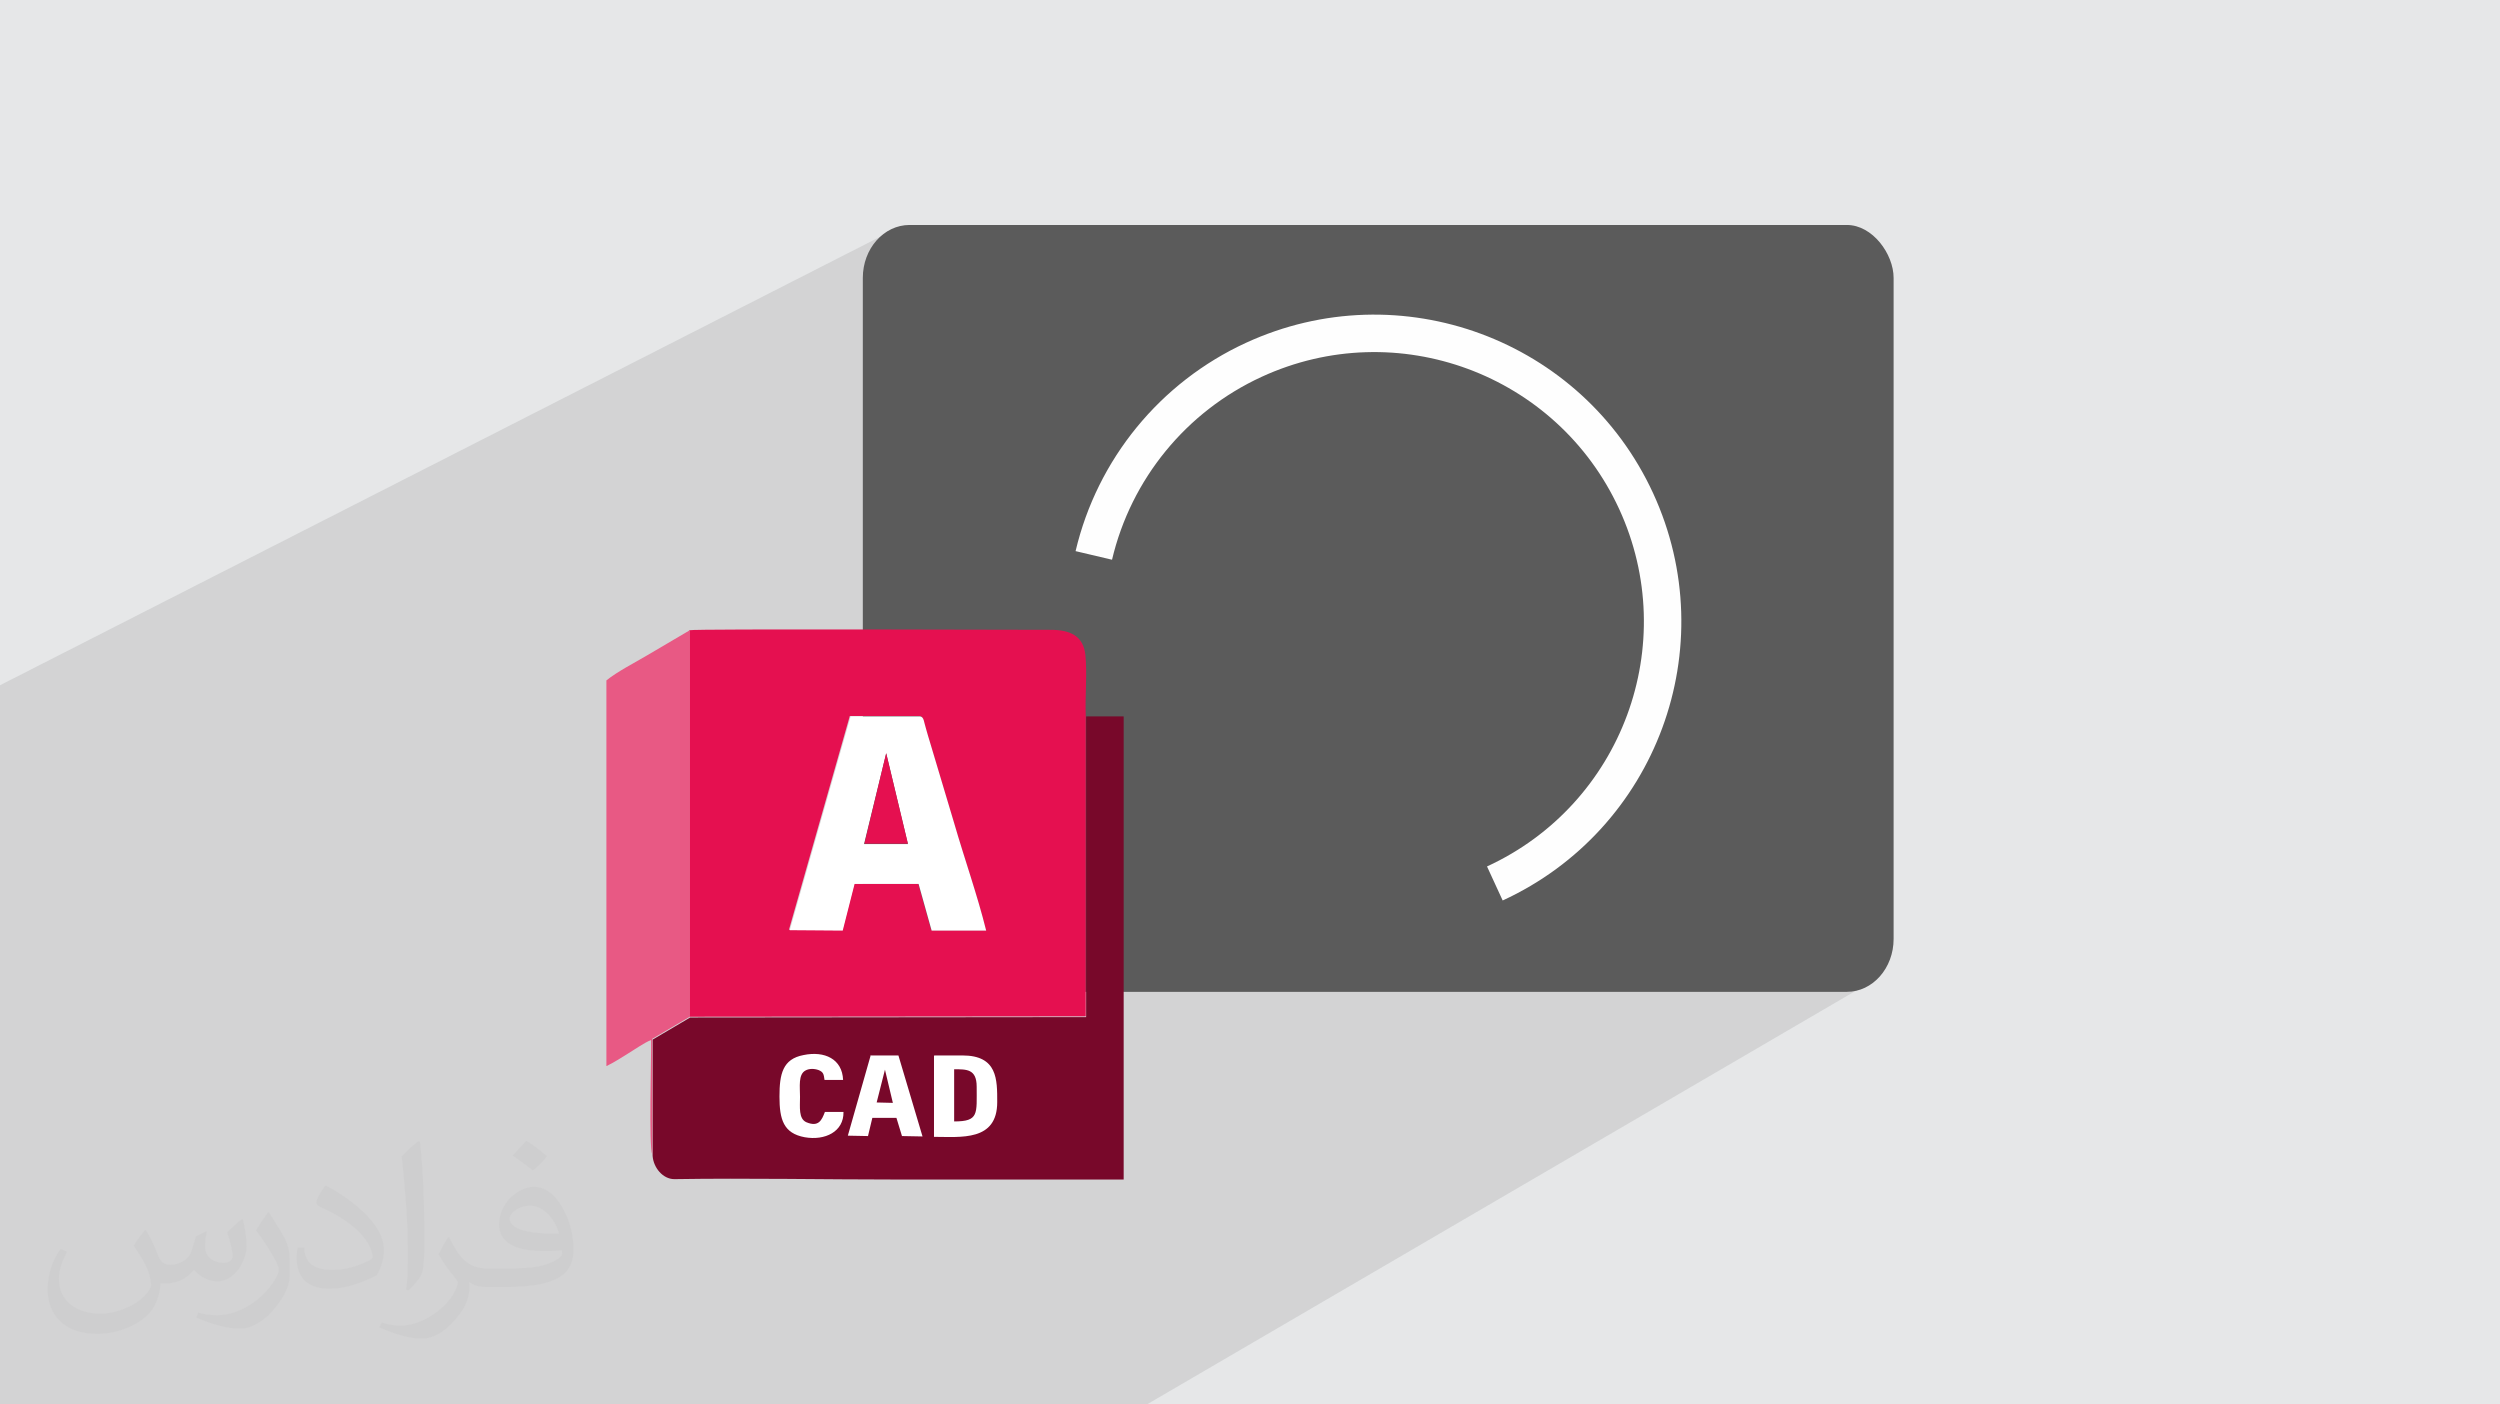 <?xml version="1.0" encoding="UTF-8"?>
<!DOCTYPE svg PUBLIC "-//W3C//DTD SVG 1.0//EN" "http://www.w3.org/TR/2001/REC-SVG-20010904/DTD/svg10.dtd">
<!-- Creator: CorelDRAW -->
<svg xmlns="http://www.w3.org/2000/svg" xml:space="preserve" width="94.192mm" height="52.917mm" version="1.0" style="shape-rendering:geometricPrecision; text-rendering:geometricPrecision; image-rendering:optimizeQuality; fill-rule:evenodd; clip-rule:evenodd"
viewBox="0 0 9404.92 5283.66"
 xmlns:xlink="http://www.w3.org/1999/xlink"
 xmlns:xodm="http://www.corel.com/coreldraw/odm/2003">
 <defs>
  <style type="text/css">
   <![CDATA[
    .str0 {stroke:#FEFEFE;stroke-width:140.9;stroke-miterlimit:22.926}
    .fil4 {fill:none}
    .fil3 {fill:#5B5B5B}
    .fil6 {fill:#78082A}
    .fil7 {fill:#E51050}
    .fil8 {fill:#E85984}
    .fil5 {fill:white}
    .fil2 {fill:#373435;fill-opacity:0.031}
    .fil1 {fill:#2B2A29;fill-opacity:0.102}
    .fil0 {fill:#E6E7E8}
   ]]>
  </style>
 </defs>
 <g id="Layer_x0020_1">
  <polygon class="fil0" points="-0,0 9404.92,0 9404.92,5283.66 -0,5283.66 "/>
  <polygon class="fil1" points="6565.39,3073.76 7046.93,3689.03 4314.12,5283.66 -0,5283.66 -0,2577.88 3365.11,863.1 "/>
  <path class="fil2" d="M548.54 4627.69c17.95,27.21 29.6,53.36 40.96,82.43 8.45,16.91 12.93,48.09 52.57,48.09 11.61,0 28.28,-3.42 43.06,-11.61 16.63,-8.73 29.32,-21.94 35.94,-42l15.85 -53.36 38.57 -19.02 2.64 2.64c-5.27,20.09 -6.59,39.36 -6.59,54.43 0,44.63 38.57,61.56 69.22,61.56 17.95,0 34.09,-8.73 34.09,-25.11 0,-21.13 -8.98,-57.06 -20.62,-89.29 17.95,-17.95 35.94,-35.94 56.53,-50.47l3.17 1.6c8.98,38.04 14,75.56 14,100.66 0,24.57 -10.83,51.79 -19.81,69.49 -18.49,34.87 -51.25,62.62 -90.87,62.62 -30.1,0 -63.65,-15.07 -86.66,-43.06l-1.32 0c-21.66,26.96 -55.22,51.25 -108.86,51.25l-16.63 0c-2.64,35.41 -10.29,60.49 -21.94,82.95 -31.95,62.34 -126.81,106.47 -216.1,106.47 -124.17,0 -186.51,-71.59 -186.51,-166.96 0,-58.91 19.27,-113.6 48.88,-152.42l24.29 10.04c-18.49,35.41 -30.91,68.68 -30.91,101.45 0,89.29 72.66,131.83 156.4,131.83 77.68,0 173.83,-49.41 191.28,-106.72 -6.59,-62.62 -30.1,-91.93 -66.04,-148.99 10.83,-19.02 24.83,-38.04 42.28,-58.38l3.17 0 0 0 0 0 -0.02 -0.09zm1432.13 -336.04c26.15,16.39 51.79,35.66 76.87,57.85 -14,19.81 -31.45,37.79 -53.11,53.64 -25.11,-20.34 -50.19,-37.79 -75.84,-56.27 17.42,-19.55 34.62,-38.29 52.04,-55.22l0 0 0 0 0 0 0 0 0 0 0.03 0zm13.47 244.11c-42.28,0 -76.87,27.75 -76.87,48.34 0,44.13 84.53,57.85 185.72,57.31 -12.68,-51.79 -57.06,-105.68 -108.86,-105.68l0.01 0.03zm-94.86 236.19c54.96,0 103.04,-1.6 139.74,-10.83 40.96,-10.29 75.56,-30.91 75.56,-45.17 0,-3.7 0,-8.19 -1.32,-11.89 -22.98,2.11 -49.41,2.11 -72.38,2.11 -74.49,0 -131.55,-16.91 -154.02,-58.66 -5.55,-11.61 -9.51,-24.57 -9.51,-39.36 0,-40.43 17.42,-79.79 48.09,-107 25.61,-22.45 53.89,-36.44 82.67,-36.44 52.04,0 93.51,41.75 122.57,107.54 15.85,35.94 26.68,77.4 26.68,129.72 0,34.87 -9.51,64.19 -31.17,85.85 -40.43,39.11 -114.92,53.89 -229.04,53.89l-51.79 0 0 0 -13.47 0c-28.28,0 -48.62,-5.02 -64.72,-17.42l-2.64 0c0.79,6.59 1.32,12.93 1.32,19.02 0,25.61 -8.45,58.38 -25.61,84.53 -50.72,75.3 -105.68,108.04 -153.24,108.04 -48.09,0 -107,-18.49 -160.11,-42.54l9.51 -18.49c17.17,7.13 40.96,11.89 73.7,11.89 85.85,0 198.66,-82.43 212.66,-163 -3.17,-6.59 -8.98,-15.32 -17.17,-24.57 -25.11,-29.85 -40.96,-54.68 -55.75,-80.83 12.68,-25.11 24.29,-45.17 35.13,-63.4l4.49 -0.53c36.72,74.77 69.99,117.55 144.23,117.55l11.61 0 0 0 53.89 0 0 0 0 0 0 0 0 0 0 0 0.09 0.01zm-371.98 79c6.34,-34.34 6.87,-72.91 6.87,-108.86l0 -53.36c0,-99.6 -12.68,-244.36 -22.98,-338.68 17.95,-19.27 43.06,-42 62.87,-57.31l5.81 1.6c13.47,118.62 16.63,256 16.63,383.06 0,33.3 -1.32,65.79 -4.49,89.55 -1.85,30.1 -19.27,52.83 -56.53,87.7l-8.19 -3.7zm-382.8 -157.19c1.85,46.77 24.83,83.49 105.15,83.49 49.93,0 92.19,-12.93 138.96,-35.13 8.45,-3.7 12.93,-8.73 12.93,-12.93 0,-29.32 -22.45,-68.15 -60.23,-103.55 -36.72,-33.3 -85.34,-62.62 -130.76,-82.18 -15.6,-6.59 -20.62,-13.47 -20.62,-20.09 0,-13.47 17.95,-41.75 32.77,-62.09l5.02 -0.53c52.04,27.21 110.17,67.64 153.24,112.53 39.11,41.47 63.4,83.49 63.4,129.19 0,33.81 -10.29,65.51 -26.96,95.11 -57.06,28.79 -117.83,50.72 -178.06,50.72 -73.17,0 -123.1,-34.34 -123.1,-114.92 0,-8.73 0,-22.19 3.17,-39.64l25.11 0 0 0 0 0 0 0 0 0 0 0 -0.02 0zm-132.37 -132.9l45.45 73.45c16.63,27.21 32.23,56.81 32.23,103.55l0 59.7c0,48.34 -30.91,100.13 -80.83,151.38 -39.11,34.62 -73.7,49.41 -105.68,49.41 -47.55,0 -101.98,-14.79 -164.85,-41.75l7.13 -18.49c19.81,5.27 42.79,9.77 71.06,9.77 90.36,-0.53 182.8,-66.57 225.08,-147.15 5.02,-9.26 6.87,-17.95 6.87,-24.04 0,-9.26 -5.02,-19.55 -8.98,-28.79 -22.98,-43.31 -48.62,-82.95 -76.87,-119.68 14.79,-23.25 29.6,-45.7 45.7,-67.9l3.7 0.53 0 0 0 0 0 0 0 0 0 0 -0.02 0.01z"/>
  <g id="_2381684859184">
   <rect class="fil3" x="3245.9" y="846.31" width="3877.79" height="2884.97" rx="175.93" ry="199.02"/>
   <path class="fil4 str0" d="M4114.85 2089.49c76.68,-324.85 298.71,-596.28 601.91,-735.85 543.98,-250.4 1187.95,-12.41 1438.36,531.57 250.4,543.98 12.41,1187.96 -531.57,1438.36"/>
   <g>
    <rect class="fil5" x="2848.65" y="3885.87" width="1112.69" height="518.01"/>
    <path class="fil5" d="M3589.48 4024.08c46.09,0 84.75,-2.97 84.75,65.4 0,102.56 7.43,130.82 -84.75,130.82l0 -194.73 0 -1.48 0 -0.04 0 0.02zm-75.83 249.73c101.1,0 237.86,19.34 237.86,-130.85 0,-84.7 1.48,-175.39 -130.82,-175.39l-105.55 0 0 304.74 -1.48 1.48 0.03 0 -0.04 0.03z"/>
    <path class="fil5" d="M3173.23 4181.67l-68.37 0c-11.89,31.2 -25.27,57.95 -69.85,38.63 -31.23,-13.37 -23.78,-56.5 -23.78,-95.12 0,-38.63 -5.94,-83.25 20.83,-99.61 14.85,-7.46 34.2,-8.92 49.05,-1.48 17.84,7.46 17.84,14.84 22.31,37.17l69.85 0c-2.96,-77.3 -71.35,-108.52 -148.65,-93.66 -78.78,16.33 -90.67,71.34 -90.67,156.11 0,84.75 14.85,138.25 95.12,153.12 75.83,13.37 147.18,-20.83 145.7,-95.14l-1.49 0 0 -0.05 -0.03 0.01z"/>
    <path class="fil6" d="M3277.28 3970.55l102.55 0 90.68 304.75 -77.3 -1.48 -20.83 -68.38 -90.68 0 -16.33 68.38 -75.83 -1.49 86.24 -303.26 1.49 1.48 0 0zm237.86 0l105.54 0c132.33,0 130.85,90.68 130.85,175.4 0,148.65 -136.78,130.84 -237.86,130.84l0 -304.74 1.49 -1.49 -0.04 0 0.02 -0.02zm-341.94 212.59c1.48,74.31 -69.87,108.52 -145.7,95.14 -80.27,-14.85 -95.14,-66.92 -95.14,-153.12 0,-84.76 11.89,-141.24 90.67,-156.11 78.78,-16.34 145.7,14.85 148.65,93.67l-69.84 0c-2.96,-22.32 -4.45,-29.73 -22.32,-37.16 -16.34,-5.94 -35.68,-5.94 -49.05,1.48 -28.23,14.86 -20.83,60.98 -20.83,99.61 0,38.67 -5.94,81.75 23.78,95.12 46.09,19.34 57.95,-7.43 69.85,-38.63l68.37 0 1.49 0 0 0.03 0.05 -0.01zm-576.8 -355.29l-141.27 83.25 0 437.07c2.96,44.61 38.66,87.71 81.77,87.71 278,-4.43 564.94,1.49 844.41,1.49 282.47,0 564.93,0 845.9,0l0 -1742.35 -141.21 0 0 1131.33 -1489.6 1.49 0 0 0 0.03 0 -0.01z"/>
    <path class="fil6" d="M3589.48 4218.81c93.66,0 84.75,-28.22 84.75,-130.84 0,-66.89 -38.66,-65.41 -84.75,-65.41l0 194.73 0 1.48 0 0.03 0 0.02z"/>
    <polygon class="fil6" points="3297.96,4147.46 3358.92,4148.95 3329.19,4024.08 "/>
    <path class="fil7" d="M3198.49 2693.53l261.64 0c14.85,2.96 13.37,19.33 22.31,47.58 5.92,17.84 8.91,31.24 14.86,50.55l90.68 303.26c38.63,132.31 87.7,270.57 120.43,404.36l-205.14 0 -49.05 -175.43 -240.85 0 -44.61 175.43 -200.7 -1.48 228.95 -804.27 1.5 0 0 0 -0.03 0zm-603.57 1131.31l1489.6 -1.48 0 -1131.33c-2.96,-71.35 5.92,-160.55 -1.48,-228.94 -7.44,-69.87 -56.5,-93.68 -129.34,-93.68 -89.2,0 -1338,-4.42 -1360.28,1.5l0 1453.93 1.49 0 0.03 0 -0.02 0 0 0z"/>
    <path class="fil5" d="M3333.77 2833.29l81.77 341.93 -165.01 0 83.24 -340.46 0 -1.48 0 0.01zm-364.2 665.99l200.69 1.48 44.61 -175.43 240.85 0 49.05 175.43 205.14 0c-32.69,-132.3 -81.75,-270.55 -120.44,-404.35l-90.67 -303.27c-5.92,-17.8 -8.92,-31.2 -14.86,-50.55 -8.91,-28.22 -7.42,-44.61 -22.31,-47.58l-261.63 0 -228.96 804.27 -1.5 0 0 0 0.04 0z"/>
    <polygon class="fil7" points="3252.01,3173.72 3415.54,3173.72 3333.77,2833.29 "/>
    <path class="fil8" d="M2453.69 4345.17l0 -437.08 141.23 -83.25 0 -1453.92 -159.06 93.66c-47.6,28.22 -114.47,62.43 -154.62,95.14l0 1450.97c28.23,-13.37 55.01,-31.24 81.78,-47.58 22.31,-13.37 62.43,-41.62 86.24,-50.55 1.48,65.4 -8.92,399.91 4.43,431.11l0 1.5 0 0 0 0.01 0 0z"/>
   </g>
  </g>
 </g>
</svg>
